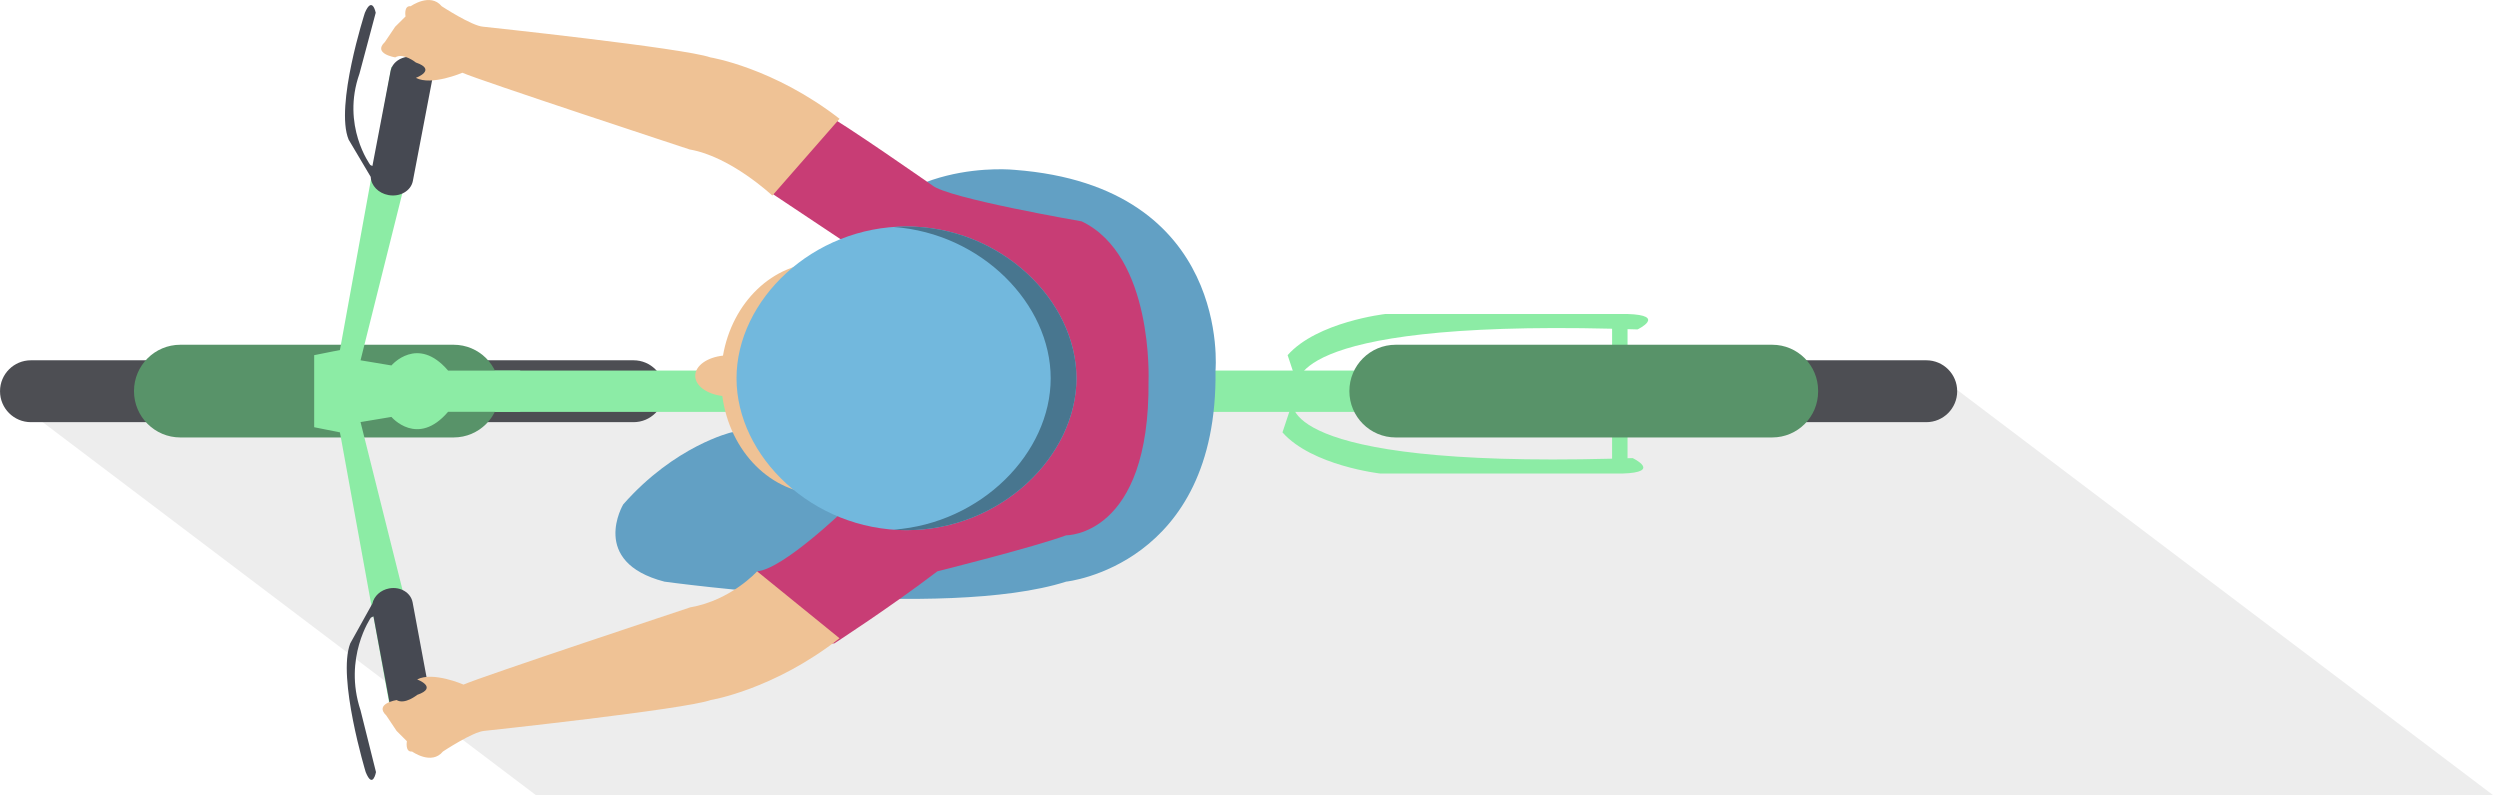 <?xml version="1.0" encoding="UTF-8"?>
<svg version="1.1" viewBox="0 0 327 104" xmlns="http://www.w3.org/2000/svg">
 <g fill-rule="evenodd">
  <path d="m-0 50.999h256l70.093 53.001h-256l-70.093-53.001z" opacity=".071"/>
  <path d="m251.96 55.219h-18.858c-2.231 0-4.04-1.809-4.04-4.04v-0.015c0-2.231 1.809-4.039 4.04-4.039h18.858c2.231 0 4.04 1.808 4.04 4.039v0.015c0 2.231-1.809 4.04-4.04 4.04zm-169.09 0h-78.827c-2.231 0-4.04-1.809-4.04-4.04v-0.015c-0-2.231 1.809-4.039 4.04-4.039h78.827c2.231 0 4.039 1.808 4.039 4.039v0.015c0 2.231-1.808 4.04-4.039 4.04z" fill="#4d4e53"/>
  <path d="m214.19 43.089c-0.451-0.015-0.866-0.023-1.307-0.036v4.075h-2.021v-4.131c-43.568-1.047-41.096 7.498-41.096 7.498l-1.346-4.04c3.854-4.368 12.789-5.386 12.789-5.386h31.635c5.233 0.16 1.346 2.02 1.346 2.02zm-3.328 16.905v-4.787h2.021v4.732c0.23-8e-3 0.442-0.011 0.674-0.019 0 0 3.89 1.86-1.348 2.02h-31.663s-8.943-1.018-12.8-5.386l1.348-4.04s-2.489 8.624 41.768 7.48z" fill="#8ceca5"/>
  <path d="m40.406 48.469h142.16v5.406h-142.16v-5.406z" fill="#8ceca6"/>
  <path d="m231.81 57.219h-49.253c-3.346 0-6.059-2.713-6.059-6.06v-6e-3c0-3.346 2.713-6.059 6.059-6.059h49.253c3.314 0 6 2.686 6 6v0.125c0 3.313-2.686 6-6 6zm-172.47 0h-35.753c-3.347 0-6.06-2.713-6.06-6.06v-6e-3c0-3.346 2.713-6.059 6.06-6.059h35.753c3.313 0 6 2.686 6 6v0.125c0 3.313-2.687 6-6 6z" fill="#589369"/>
  <path d="m58.61 53.861c-4.007 4.693-7.41 0.673-7.41 0.673l-4.042 0.673 9.431 37.703-5.389 0.674-6.737-37.03-3.368-0.673v-4.714-4.712l3.368-0.673 6.737-37.03 5.389 0.673-9.431 37.703 4.042 0.673s3.403-4.02 7.41 0.673h9.432v2.693 2.694h-9.432z" fill="#8ceca5"/>
  <path d="m56.559 10.294-2.557 13.378c-0.247 1.293-1.673 2.119-3.185 1.845-1.334-0.241-2.288-1.257-2.326-2.381l-2.889-4.873c-1.818-4.391 2.125-16.594 2.125-16.594 0.974-2.264 1.417 0 1.417 0l-2.125 7.965c-2.4 6.794 1.417 11.948 1.417 11.948l0.275 0.129 2.372-12.408c0.247-1.293 1.673-2.119 3.186-1.845 1.512 0.274 2.538 1.543 2.29 2.836zm-10.748 73.864 2.898-5.214c0.206-0.955 1.054-1.768 2.192-1.979 1.457-0.271 2.831 0.547 3.069 1.826l2.464 13.238c0.238 1.28-0.75 2.537-2.207 2.807-1.457 0.271-2.831-0.546-3.07-1.826l-2.306-12.392-0.346 0.173s-3.629 5.228-1.347 12.119l2.021 8.079s-0.422 2.296-1.347 0c0 0-3.75-12.378-2.021-16.831z" fill="#464952"/>
  <path d="m95.663 56.554s-7.385 1.732-14.147 9.425c0 0-4.489 7.526 5.389 10.099 0 0 36.596 5.086 52.548 0 0 0 19.865-2.06 19.536-27.604 0 0 2.188-24.099-26.273-26.257 0 0-16.386-1.758-22.232 11.446 0 0 10.275 20.21-14.821 22.891z" fill="#62a0c4"/>
  <path d="m110.48 66.653s-8.055 7.798-11.452 8.079c0 0 0.428 9.954 10.105 9.426 0 0 7.308-4.729 13.473-9.426 0 0 12.769-3.197 16.843-4.713 0 0 10.97 0.181 10.779-20.198 0 0 0.683-16.385-8.758-20.871 0 0-17.564-3.025-19.537-4.713 0 0-11.954-8.355-14.148-9.426 0 0-6.497 0.78-7.41 10.099l10.105 6.733v35.01z" fill="#c83d75"/>
  <path d="m107.45 64.625c-6.575 0-12.006-5.57-12.972-12.834-2.019-0.242-3.544-1.328-3.544-2.635 0-1.325 1.57-2.419 3.632-2.64 1.197-6.94 6.509-12.172 12.884-12.172 7.257 0 13.141 6.778 13.141 15.14s-5.884 15.141-13.141 15.141z" fill="#efc295"/>
  <path d="m96.337 49.484c0-10.225 9.953-19.861 22.231-19.861 12.279 0 22.232 9.636 22.232 19.861 0 10.226-9.953 19.862-22.232 19.862-12.278 0-22.231-9.636-22.231-19.862z" fill="#72b8dd"/>
  <path d="m137.43 49.484c0-9.753-9.057-18.963-20.548-19.793 0.557-0.04 1.117-0.068 1.684-0.068 12.279 0 22.232 9.636 22.232 19.861 0 10.226-9.953 19.862-22.232 19.862-0.567 0-1.127-0.028-1.684-0.068 11.491-0.831 20.548-10.04 20.548-19.794z" fill="#48768f"/>
  <path d="m99.032 74.732s-3.391 3.782-8.758 4.713c0 0-27.481 9.12-29.642 10.099 0 0-4.026-1.752-6.064-0.673 0 0 2.804 1.046 0 2.019 0 0-1.628 1.331-2.694 0.674 0 0-2.969 0.485-1.348 2.02l1.348 2.019 1.347 1.347s-0.262 1.46 0.674 1.347c0 0 2.551 1.837 4.042 0 0 0 3.924-2.592 5.389-2.694 0 0 26.21-2.807 29.642-4.039 0 0 8.222-1.332 16.843-8.079l-10.779-8.753z" fill="#efc295"/>
  <path d="m101.02 25.584s-5.422-5.106-10.806-6.032c0 0-27.568-9.064-29.736-10.037 0 0-4.039 1.741-6.083 0.669 0 0 2.813-1.041 0-2.008 0 0-1.633-1.322-2.703-0.669 0 0-2.979-0.482-1.352-2.007l1.352-2.008 1.352-1.339s-0.263-1.451 0.675-1.338c0 0 2.56-1.826 4.055 0 0 0 3.937 2.576 5.407 2.677 0 0 26.293 2.791 29.736 4.015 0 0 8.248 1.324 16.896 8.03l-8.793 10.047z" fill="#efc295"/>
 </g>
</svg>
